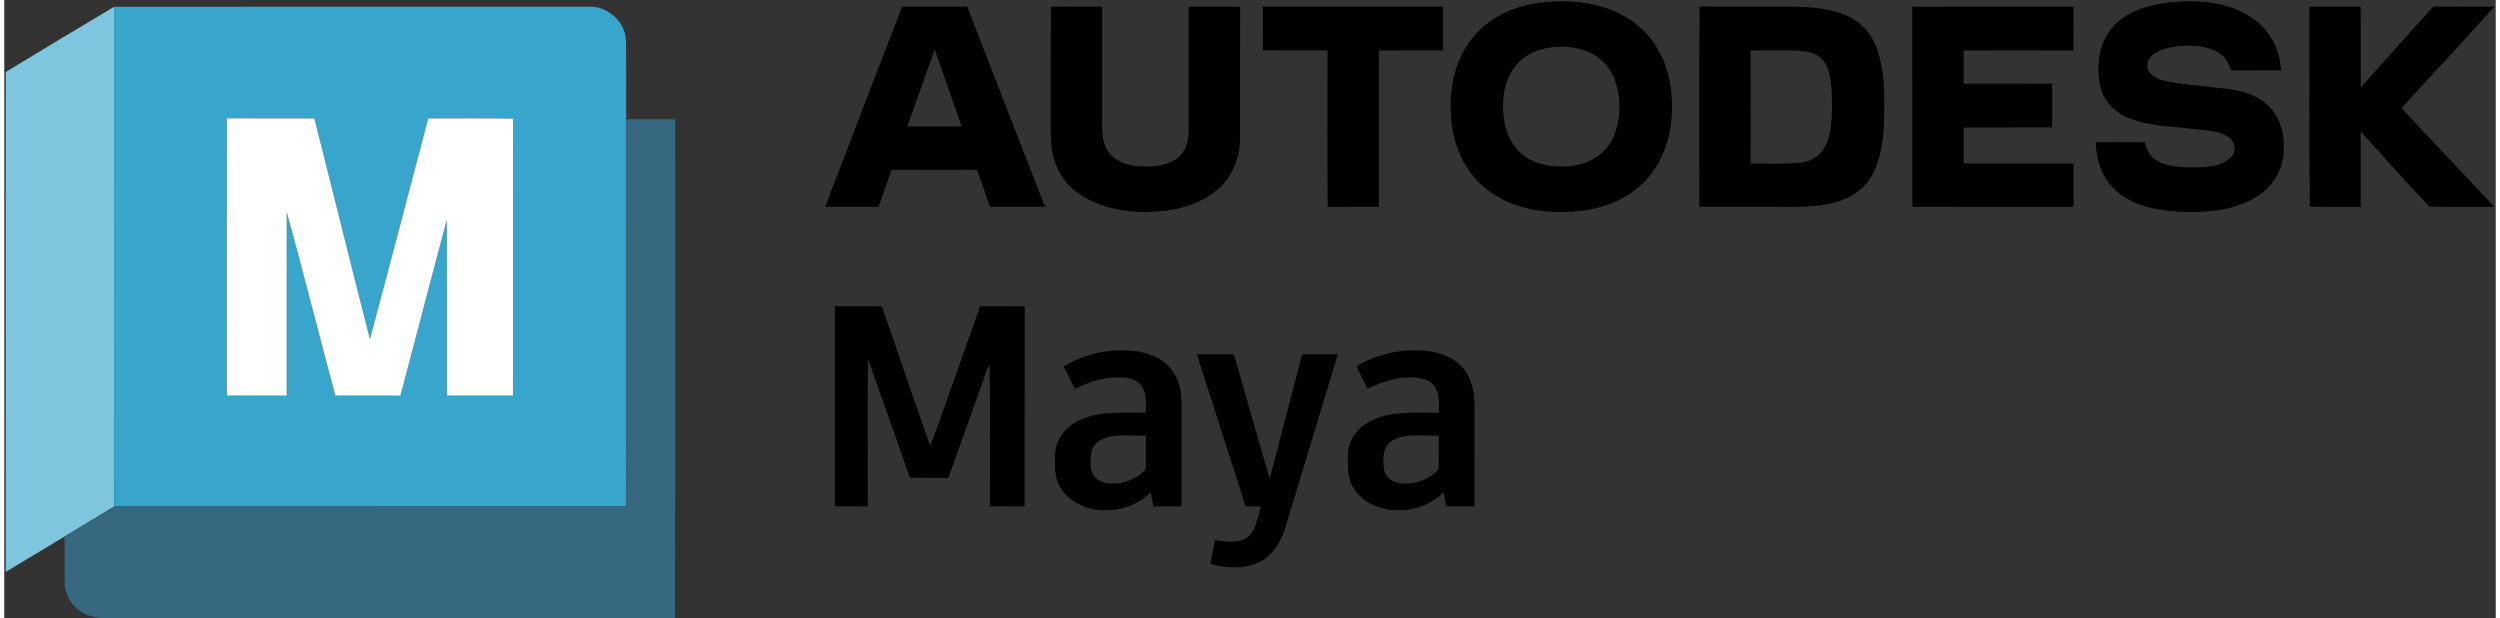<svg width="476.25pt" height="117.75pt" viewBox="0 0 1310 325" version="1.1" xmlns="http://www.w3.org/2000/svg">
<rect x="0" y="0" width="1310" height="325" fill="#333333" stroke="none"/>
<g id="#000000ff">
<path fill="#000000" opacity="1.00" d="M 806.41 1.56 C 823.27 -0.67 841.72 1.10 855.97 11.14 C 867.47 19.05 874.45 32.35 876.23 46.02 C 878.42 62.21 875.57 79.98 864.82 92.79 C 855.39 104.31 840.56 110.09 826.00 111.17 C 809.88 112.52 792.46 109.84 779.49 99.55 C 768.82 91.30 762.62 78.32 761.04 65.10 C 759.09 49.48 761.88 32.49 771.97 19.98 C 780.32 9.43 793.27 3.39 806.41 1.56 M 809.47 25.59 C 802.27 27.14 795.74 31.75 792.17 38.24 C 788.06 45.73 787.31 54.71 788.58 63.06 C 789.68 70.80 793.62 78.46 800.35 82.75 C 807.89 87.64 817.41 88.32 826.10 86.94 C 834.70 85.56 842.70 79.99 846.15 71.86 C 849.87 63.14 850.15 53.08 847.54 44.01 C 845.49 36.82 840.31 30.54 833.45 27.49 C 825.96 24.22 817.39 23.80 809.47 25.59 Z"></path>
<path fill="#000000" opacity="1.00" d="M 1109.44 13.38 C 1117.04 5.41 1128.27 2.38 1138.90 1.24 C 1153.44 -0.22 1169.24 0.82 1181.67 9.28 C 1190.95 15.32 1196.63 26.00 1197.11 36.99 C 1188.32 37.02 1179.53 36.98 1170.74 37.01 C 1169.66 32.78 1167.08 28.82 1163.00 26.98 C 1154.98 23.19 1145.57 23.43 1137.08 25.34 C 1132.68 26.49 1127.33 28.98 1126.75 34.07 C 1126.68 39.32 1132.23 41.73 1136.57 42.66 C 1145.64 44.58 1154.95 44.97 1164.13 46.22 C 1172.79 46.96 1181.95 48.50 1188.85 54.20 C 1195.98 59.79 1198.93 69.24 1198.55 78.04 C 1198.82 87.99 1193.36 97.63 1185.03 102.96 C 1173.58 110.41 1159.40 111.83 1146.05 111.43 C 1133.86 110.88 1120.73 108.98 1111.05 100.91 C 1103.33 94.59 1099.93 84.47 1099.66 74.76 C 1108.28 74.77 1116.90 74.69 1125.53 74.80 C 1126.26 78.88 1128.49 82.82 1132.31 84.72 C 1139.59 88.45 1148.08 88.12 1156.04 87.92 C 1161.41 87.45 1167.48 86.49 1171.21 82.18 C 1173.90 79.26 1172.85 74.32 1169.67 72.21 C 1163.94 68.17 1156.55 68.69 1149.92 67.72 C 1138.41 66.22 1126.32 66.38 1115.57 61.42 C 1108.83 58.40 1103.49 52.28 1101.99 44.98 C 1099.69 34.13 1101.46 21.59 1109.44 13.38 Z"></path>
<path fill="#000000" opacity="1.00" d="M 472.14 3.43 C 483.53 3.59 494.92 3.44 506.30 3.51 C 519.98 38.57 533.59 73.66 547.22 108.74 C 537.58 108.76 527.94 108.74 518.30 108.75 C 515.99 102.27 513.70 95.78 511.46 89.27 C 496.50 89.26 481.54 89.20 466.57 89.30 C 464.32 95.80 461.95 102.25 459.68 108.75 C 450.33 108.75 440.98 108.74 431.63 108.75 C 445.14 73.65 458.46 38.47 472.14 3.43 M 474.78 66.48 C 484.32 66.52 493.86 66.49 503.40 66.50 C 498.72 53.00 493.95 39.54 489.21 26.06 C 484.37 39.53 479.56 53.00 474.78 66.48 Z"></path>
<path fill="#000000" opacity="1.00" d="M 1212.04 3.47 C 1221.01 3.51 1229.98 3.52 1238.95 3.47 C 1239.09 17.61 1238.92 31.75 1239.03 45.89 C 1251.58 32.13 1263.85 18.11 1276.37 4.32 C 1277.22 3.12 1278.76 3.58 1280.03 3.46 C 1289.77 3.56 1299.51 3.44 1309.26 3.53 C 1293.17 21.47 1276.66 39.03 1260.46 56.86 C 1276.64 74.23 1293.06 91.37 1309.21 108.77 C 1297.85 108.66 1286.48 108.89 1275.13 108.66 C 1262.81 95.80 1251.04 82.28 1238.99 69.11 C 1239.00 82.33 1239.01 95.54 1238.98 108.76 C 1230.07 108.74 1221.16 108.76 1212.26 108.75 C 1211.86 73.66 1211.99 38.56 1212.04 3.47 Z"></path>
<path fill="#000000" opacity="1.00" d="M 550.26 71.06 C 550.28 48.53 550.17 25.99 550.32 3.46 C 559.29 3.55 568.27 3.47 577.25 3.51 C 577.27 24.67 577.23 45.84 577.26 67.00 C 577.27 72.05 578.16 77.44 581.70 81.29 C 586.10 85.96 592.84 87.46 599.04 87.53 C 605.26 87.68 612.02 86.98 617.06 82.95 C 621.15 79.63 622.80 74.18 622.76 69.06 C 622.74 47.21 622.74 25.36 622.75 3.51 C 631.76 3.52 640.77 3.44 649.78 3.54 C 649.70 27.02 649.78 50.50 649.74 73.97 C 649.53 83.73 645.36 93.47 637.80 99.76 C 627.42 108.62 613.27 111.39 599.98 111.52 C 585.84 111.32 570.60 108.06 560.24 97.77 C 553.16 90.85 550.17 80.77 550.26 71.06 Z"></path>
<path fill="#000000" opacity="1.00" d="M 661.75 3.51 C 693.33 3.49 724.91 3.50 756.50 3.50 C 756.50 11.17 756.50 18.83 756.50 26.50 C 745.24 26.54 733.99 26.44 722.73 26.55 C 722.77 53.95 722.74 81.35 722.75 108.74 C 713.77 108.78 704.80 108.70 695.83 108.79 C 695.65 81.37 695.79 53.94 695.76 26.52 C 684.42 26.45 673.07 26.57 661.73 26.46 C 661.77 18.81 661.73 11.16 661.75 3.51 Z"></path>
<path fill="#000000" opacity="1.00" d="M 891.25 108.75 C 891.34 73.63 891.06 38.51 891.39 3.40 C 907.24 3.62 923.09 3.45 938.95 3.49 C 950.39 3.70 962.60 4.15 972.63 10.34 C 979.29 14.28 983.56 21.27 985.64 28.58 C 988.80 39.41 988.59 50.82 988.49 61.99 C 988.08 72.00 987.15 82.39 982.45 91.41 C 978.99 98.13 972.71 103.18 965.56 105.51 C 954.46 109.40 942.55 108.74 930.99 108.75 C 917.74 108.75 904.50 108.75 891.25 108.75 M 918.18 26.62 C 918.34 46.40 918.21 66.19 918.24 85.98 C 926.52 85.88 934.83 86.32 943.10 85.68 C 948.12 85.40 953.22 83.22 956.16 79.01 C 959.75 73.79 960.50 67.27 960.91 61.11 C 961.10 54.70 961.18 48.25 960.21 41.90 C 959.46 37.42 958.07 32.52 954.20 29.73 C 950.08 26.84 944.83 26.67 939.98 26.51 C 932.71 26.55 925.44 26.38 918.18 26.62 Z"></path>
<path fill="#000000" opacity="1.00" d="M 1003.23 3.54 C 1031.48 3.45 1059.74 3.52 1088.00 3.50 C 1087.96 11.19 1088.08 18.87 1087.93 26.55 C 1068.69 26.47 1049.46 26.48 1030.23 26.54 C 1030.27 32.35 1030.25 38.17 1030.24 43.98 C 1045.75 44.04 1061.25 43.96 1076.76 44.02 C 1076.73 51.68 1076.74 59.33 1076.76 66.99 C 1061.25 67.03 1045.74 66.97 1030.24 67.02 C 1030.26 73.34 1030.25 79.66 1030.24 85.99 C 1049.49 86.02 1068.75 85.99 1088.00 86.00 C 1087.99 93.59 1088.01 101.17 1087.98 108.76 C 1059.74 108.74 1031.50 108.76 1003.25 108.75 C 1003.23 73.68 1003.29 38.61 1003.23 3.54 Z"></path>
<path fill="#000000" opacity="1.00" d="M 436.75 161.00 C 444.99 161.05 453.24 160.88 461.48 161.10 C 469.78 185.55 478.27 209.94 486.80 234.31 C 491.72 222.42 495.52 210.07 500.02 198.01 C 504.38 185.67 508.81 173.35 513.14 161.00 C 520.94 161.03 528.74 160.94 536.53 161.05 C 536.43 196.13 536.59 231.20 536.45 266.27 C 530.38 266.22 524.31 266.30 518.23 266.21 C 518.17 241.37 518.45 216.53 518.09 191.71 C 516.35 194.43 515.65 197.63 514.50 200.62 C 508.40 217.49 502.58 234.47 496.35 251.29 C 489.63 251.19 482.91 251.31 476.20 251.21 C 468.96 230.33 461.39 209.56 454.18 188.67 C 453.75 214.52 454.13 240.39 453.99 266.25 C 448.25 266.25 442.50 266.26 436.76 266.24 C 436.74 231.16 436.75 196.08 436.75 161.00 Z"></path>
<path fill="#000000" opacity="1.00" d="M 557.07 192.69 C 568.24 185.73 581.85 183.08 594.87 184.63 C 601.52 185.49 608.32 188.05 612.82 193.23 C 617.32 198.35 619.10 205.35 619.01 212.06 C 618.98 230.12 619.01 248.18 619.00 266.25 C 614.06 266.25 609.12 266.27 604.19 266.23 C 603.73 263.79 603.28 261.36 602.87 258.92 C 596.95 264.49 589.11 268.05 580.94 268.25 C 571.50 268.77 561.19 265.30 555.83 257.13 C 552.00 251.57 552.27 244.54 552.59 238.11 C 553.11 230.35 558.75 223.76 565.74 220.77 C 576.56 215.84 588.70 217.19 600.24 216.99 C 600.23 211.85 601.05 205.78 597.00 201.82 C 593.07 197.99 587.14 198.32 582.07 198.58 C 575.32 199.12 568.86 201.45 562.88 204.52 C 560.94 200.58 559.11 196.58 557.07 192.69 M 576.36 231.34 C 570.75 234.36 570.61 241.58 571.58 247.08 C 572.29 251.07 576.15 253.59 579.96 254.05 C 586.53 254.94 593.51 252.88 598.46 248.42 C 599.41 247.57 600.52 246.58 600.25 245.13 C 600.30 239.75 600.22 234.38 600.25 229.00 C 592.31 229.46 583.72 227.56 576.36 231.34 Z"></path>
<path fill="#000000" opacity="1.00" d="M 711.04 192.48 C 722.66 185.73 736.51 182.84 749.84 184.77 C 756.61 185.79 763.47 188.76 767.69 194.34 C 771.52 199.35 772.99 205.78 773.01 211.99 C 772.99 230.08 773.01 248.16 772.99 266.25 C 768.04 266.25 763.08 266.28 758.13 266.22 C 757.67 263.80 757.21 261.39 756.79 258.97 C 750.62 264.70 742.45 268.28 733.98 268.28 C 724.62 268.60 714.50 264.85 709.42 256.61 C 705.87 251.11 706.38 244.31 706.56 238.07 C 706.98 230.29 712.74 223.75 719.71 220.78 C 730.52 215.80 742.70 217.22 754.24 217.00 C 754.65 210.70 754.55 202.04 747.37 199.57 C 737.09 196.53 726.17 199.90 716.82 204.39 C 714.90 200.42 712.74 196.55 711.04 192.48 M 729.74 231.71 C 725.11 234.40 724.87 240.29 725.26 245.03 C 725.19 249.03 728.17 252.67 732.02 253.62 C 739.96 255.69 748.56 252.60 754.21 246.84 C 754.29 240.90 754.23 234.95 754.25 229.00 C 746.11 229.51 737.14 227.37 729.74 231.71 Z"></path>
<path fill="#000000" opacity="1.00" d="M 627.01 186.28 C 633.52 186.22 640.03 186.26 646.54 186.25 C 652.81 208.09 658.98 229.95 665.37 251.75 C 670.99 229.90 676.79 208.10 682.44 186.26 C 688.69 186.25 694.95 186.24 701.21 186.26 C 692.08 216.49 682.90 246.71 673.73 276.92 C 671.50 284.26 667.49 291.76 660.37 295.34 C 652.26 299.30 642.67 298.90 634.16 296.47 C 634.87 292.31 635.86 288.20 636.60 284.04 C 642.39 284.67 649.11 286.10 654.09 282.16 C 658.56 278.12 658.83 271.64 660.80 266.29 C 658.11 266.25 655.42 266.24 652.74 266.26 C 644.14 239.61 635.61 212.93 627.01 186.28 Z"></path>
</g>
<g id="#7dc6ddff">
<path fill="#7dc6dd" opacity="1.00" d="M 0.75 37.84 C 19.74 26.40 38.69 14.87 57.76 3.56 C 57.80 91.13 57.66 178.70 57.83 266.27 C 49.19 271.64 40.40 276.76 31.74 282.07 C 21.40 288.24 11.14 294.55 0.78 300.67 C 0.71 213.06 0.77 125.45 0.75 37.84 Z"></path>
</g>
<g id="#37a5ccff">
<path fill="#37a5cc" opacity="1.00" d="M 57.76 3.56 C 140.83 3.42 223.91 3.54 306.99 3.50 C 317.25 2.88 326.88 11.64 326.92 21.97 C 327.11 35.56 326.94 49.16 327.00 62.76 C 326.98 130.58 327.04 198.39 326.97 266.21 C 237.26 266.31 147.54 266.19 57.83 266.27 C 57.66 178.70 57.80 91.13 57.76 3.56 M 117.03 62.23 C 116.96 110.82 117.02 159.41 117.00 208.00 C 127.50 208.00 138.00 208.00 148.50 208.00 C 148.51 175.82 148.50 143.64 148.50 111.46 C 157.36 143.54 165.45 175.85 174.06 208.00 C 185.47 208.02 196.89 207.96 208.30 208.03 C 216.52 177.25 224.41 146.37 232.71 115.60 C 232.81 146.40 232.71 177.20 232.75 207.99 C 244.33 208.01 255.91 208.00 267.49 208.00 C 267.55 159.45 267.41 110.90 267.56 62.35 C 252.68 62.12 237.79 62.31 222.91 62.25 C 212.79 100.98 202.56 139.68 192.28 178.36 C 182.37 139.70 172.85 100.94 163.06 62.25 C 147.71 62.23 132.37 62.27 117.03 62.23 Z"></path>
</g>
<g id="#ffffffff">
<path fill="#ffffff" opacity="1.00" d="M 117.03 62.23 C 132.37 62.27 147.71 62.23 163.06 62.25 C 172.85 100.94 182.37 139.70 192.28 178.36 C 202.56 139.68 212.79 100.98 222.91 62.25 C 237.79 62.31 252.68 62.12 267.56 62.35 C 267.41 110.90 267.55 159.45 267.49 208.00 C 255.91 208.00 244.33 208.01 232.75 207.99 C 232.71 177.20 232.81 146.40 232.71 115.60 C 224.41 146.37 216.52 177.25 208.30 208.03 C 196.89 207.96 185.47 208.02 174.06 208.00 C 165.45 175.85 157.36 143.54 148.50 111.46 C 148.50 143.64 148.51 175.82 148.50 208.00 C 138.00 208.00 127.50 208.00 117.00 208.00 C 117.02 159.41 116.96 110.82 117.03 62.23 Z"></path>
</g>
<g id="#36697fff">
<path fill="#36697f" opacity="1.00" d="M 327.00 62.76 C 335.58 62.75 344.16 62.75 352.75 62.76 C 352.70 150.17 352.86 237.59 352.67 325.00 L 51.40 325.00 C 47.82 324.50 44.11 323.95 40.98 322.01 C 35.39 318.76 31.70 312.45 31.75 305.96 C 31.71 298.00 31.79 290.03 31.74 282.07 C 40.40 276.76 49.19 271.64 57.83 266.27 C 147.54 266.19 237.26 266.31 326.97 266.21 C 327.04 198.39 326.98 130.58 327.00 62.76 Z"></path>
</g>
</svg>
